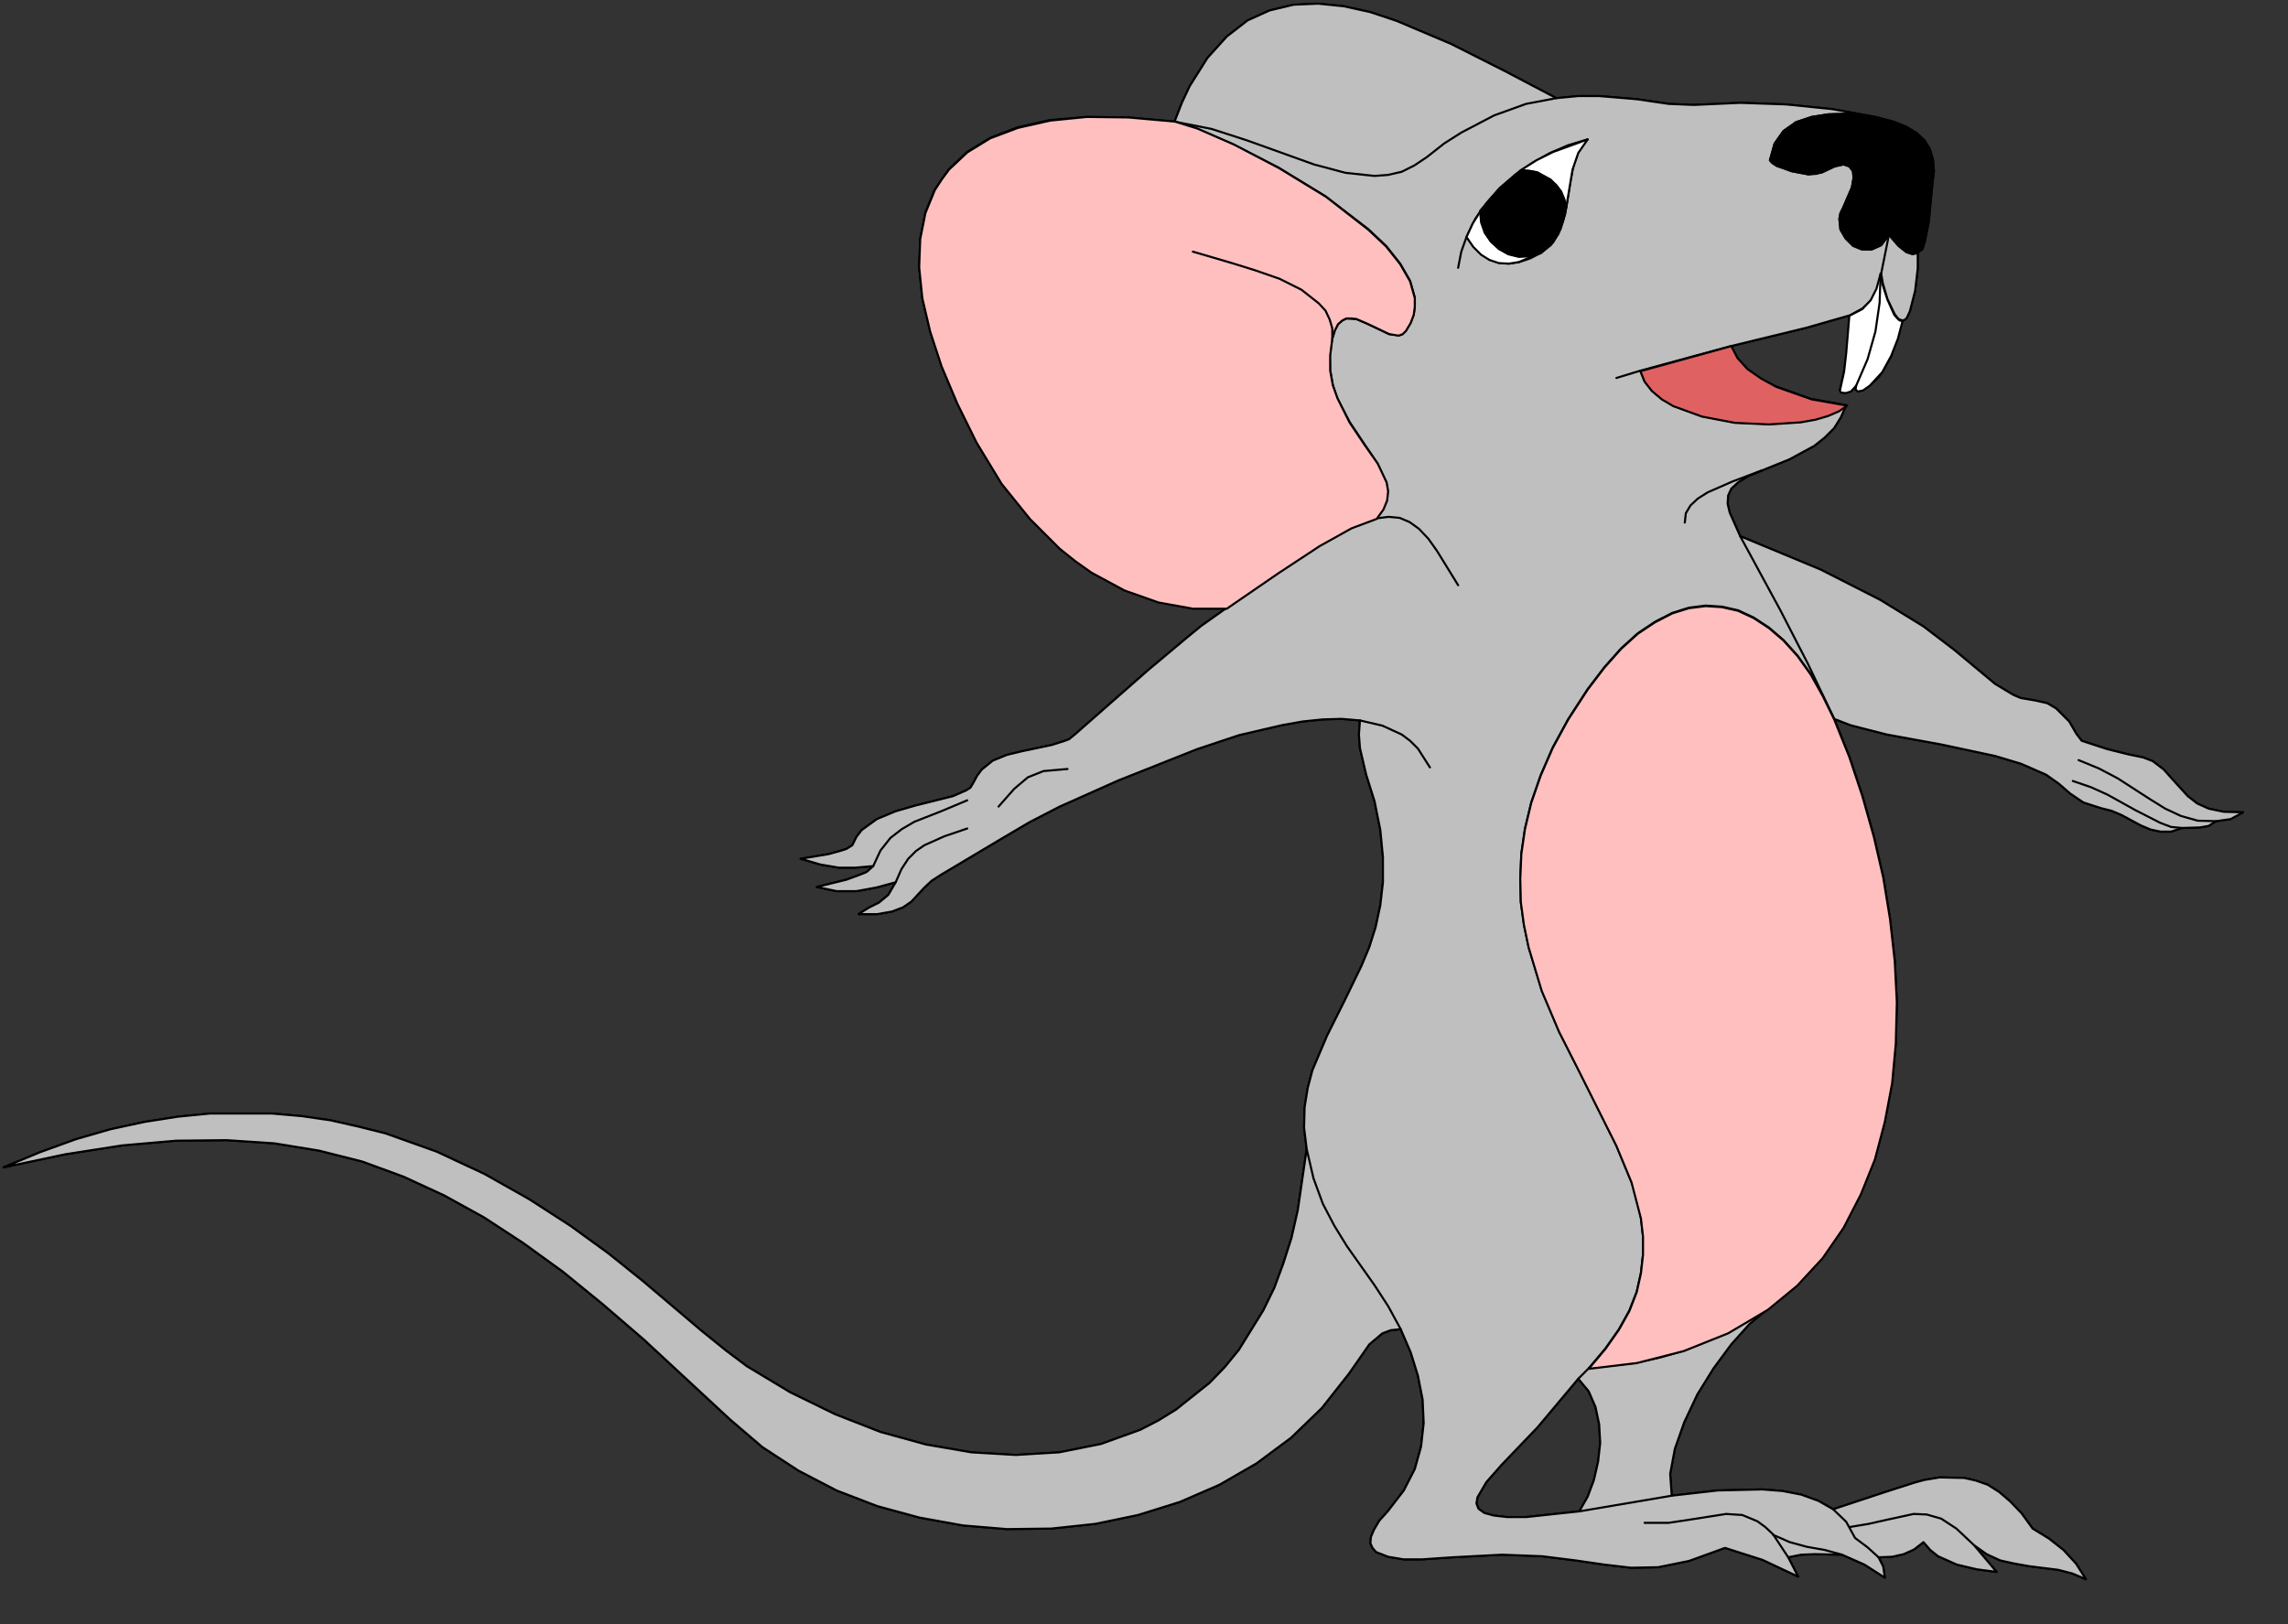 <?xml version="1.0" encoding="UTF-8" standalone="no"?>
<svg
   xmlns:dc="http://purl.org/dc/elements/1.1/"
   xmlns:cc="http://creativecommons.org/ns#"
   xmlns:rdf="http://www.w3.org/1999/02/22-rdf-syntax-ns#"
   xmlns:svg="http://www.w3.org/2000/svg"
   xmlns="http://www.w3.org/2000/svg"
   xmlns:sodipodi="http://sodipodi.sourceforge.net/DTD/sodipodi-0.dtd"
   xmlns:inkscape="http://www.inkscape.org/namespaces/inkscape"
   version="1.0"
   width="77.258mm"
   height="54.857mm"
   id="svg146"
   sodipodi:docname="CS000372.WMF">
  <rect width="100%" height="100%" fill="#333333" stroke="none"/>
  <sodipodi:namedview
     pagecolor="#ffffff"
     bordercolor="#666666"
     borderopacity="1"
     objecttolerance="10"
     gridtolerance="10"
     guidetolerance="10"
     inkscape:pageopacity="0"
     inkscape:pageshadow="2"
     inkscape:window-width="640"
     inkscape:window-height="480"
     id="namedview148" />
  <defs
     id="defs6">
    <clipPath
       clipPathUnits="userSpaceOnUse"
       id="clipWmfPath1">
      <path
         d="M 0,0 L 291.867,0 L 291.867,207.2 L 0,207.2 z"
         id="path2" />
    </clipPath>
    <pattern
       id="WMFhbasepattern"
       patternUnits="userSpaceOnUse"
       width="6"
       height="6"
       x="0"
       y="0" />
  </defs>
  <path
     style="fill:#bfbfbf;fill-rule:evenodd;fill-opacity:1;stroke:none;"
     clip-path="url(#clipWmfPath1)"
     d="  M 178.759,169.679   L 177.493,169.812   L 176.426,170.212   L 174.76,171.611   L 172.161,175.344   L 168.695,179.742   L 164.762,183.541   L 160.363,186.807   L 155.631,189.539   L 150.566,191.738   L 145.233,193.404   L 139.768,194.537   L 134.169,195.137   L 128.504,195.204   L 122.905,194.737   L 117.373,193.738   L 111.974,192.271   L 106.776,190.272   L 101.91,187.74   L 97.311,184.741   L 93.179,181.208   L 82.181,171.012   L 76.916,166.48   L 71.85,162.348   L 66.785,158.682   L 61.786,155.417   L 56.72,152.618   L 51.522,150.218   L 46.256,148.286   L 40.724,146.886   L 34.992,145.953   L 28.927,145.553   L 22.462,145.62   L 15.596,146.22   L 8.331,147.353   L 0.467,149.019   L 5.132,147.086   L 9.731,145.42   L 14.13,144.154   L 18.462,143.221   L 22.728,142.554   L 26.794,142.154   L 34.725,142.154   L 38.525,142.488   L 42.19,143.021   L 45.723,143.82   L 49.189,144.687   L 55.721,147.019   L 61.853,149.885   L 67.518,153.084   L 72.783,156.483   L 77.649,160.015   L 82.048,163.547   L 89.513,169.879   L 92.646,172.411   L 95.312,174.411   L 100.844,177.743   L 106.576,180.542   L 112.374,182.808   L 118.173,184.407   L 123.972,185.407   L 129.637,185.74   L 135.169,185.407   L 140.501,184.341   L 145.5,182.541   L 147.833,181.342   L 150.099,179.942   L 154.365,176.543   L 156.298,174.544   L 158.097,172.345   L 161.23,167.28   L 162.63,164.414   L 163.763,161.348   L 164.829,158.016   L 165.629,154.484   L 166.762,146.686   L 166.429,143.954   L 166.495,141.355   L 166.895,138.889   L 167.495,136.623   L 169.361,132.224   L 171.561,127.826   L 173.76,123.294   L 174.76,120.894   L 175.56,118.362   L 176.16,115.563   L 176.493,112.63   L 176.493,109.431   L 176.16,105.966   L 175.427,102.3   L 174.36,98.902   L 173.56,95.503   L 173.427,93.77   L 173.56,91.97   L 171.228,91.77   L 168.828,91.837   L 166.229,92.104   L 163.629,92.57   L 158.164,93.836   L 152.765,95.636   L 142.701,99.635   L 135.236,102.967   L 131.37,104.966   L 127.638,107.166   L 120.039,111.697   L 118.906,112.43   L 117.973,113.297   L 116.307,115.096   L 115.24,115.829   L 113.841,116.363   L 111.974,116.696   L 109.575,116.696   L 110.841,115.896   L 112.174,115.23   L 113.374,114.23   L 114.307,112.63   L 111.841,113.297   L 109.308,113.763   L 106.776,113.763   L 104.243,113.23   L 108.042,112.297   L 109.842,111.631   L 110.508,111.364   L 110.708,111.231   L 111.441,110.564   L 109.175,110.764   L 107.042,110.764   L 104.709,110.365   L 102.177,109.631   L 105.776,109.032   L 107.442,108.565   L 108.042,108.365   L 108.775,107.899   L 109.308,106.832   L 109.975,105.966   L 111.908,104.566   L 114.307,103.567   L 116.84,102.834   L 121.639,101.634   L 123.305,100.901   L 123.838,100.568   L 124.238,99.901   L 124.705,99.035   L 125.305,98.235   L 126.704,97.102   L 128.504,96.369   L 130.437,95.902   L 134.236,95.103   L 135.902,94.57   L 136.436,94.37   L 137.169,93.77   L 146.5,85.572   L 151.432,81.44   L 153.298,79.908   L 156.498,77.642   L 152.165,77.642   L 147.833,76.842   L 143.501,75.309   L 139.302,73.043   L 135.236,69.977   L 131.437,66.179   L 127.837,61.713   L 124.638,56.449   L 122.172,51.45   L 120.173,46.718   L 118.706,42.253   L 117.706,38.054   L 117.307,34.056   L 117.44,30.457   L 118.106,27.125   L 119.306,24.192   L 121.106,21.593   L 123.438,19.394   L 126.371,17.594   L 129.837,16.261   L 133.969,15.328   L 138.635,14.929   L 143.967,14.995   L 149.899,15.528   L 150.832,13.129   L 151.832,10.996   L 154.098,7.398   L 156.564,4.665   L 159.23,2.599   L 162.03,1.333   L 165.096,0.6   L 168.228,0.467   L 171.494,0.8   L 174.827,1.533   L 178.226,2.666   L 185.158,5.598   L 192.023,9.064   L 198.621,12.529   L 201.421,12.263   L 204.087,12.263   L 208.886,12.663   L 212.951,13.262   L 216.151,13.396   L 222.083,13.129   L 227.948,13.329   L 233.813,13.929   L 239.679,14.995   L 241.678,15.528   L 243.344,16.195   L 244.611,16.995   L 245.611,17.928   L 246.277,18.994   L 246.677,20.327   L 246.81,21.793   L 246.61,23.459   L 246.144,28.324   L 245.677,30.79   L 245.411,31.59   L 245.344,31.79   L 244.744,32.256   L 244.744,34.256   L 244.411,37.121   L 243.744,39.721   L 243.344,40.587   L 243.144,40.787   L 242.811,40.92   L 241.412,45.385   L 240.212,47.451   L 239.745,48.185   L 238.612,49.184   L 237.746,49.784   L 237.146,49.917   L 236.879,49.651   L 236.946,49.184   L 236.279,49.917   L 235.613,50.117   L 235.013,50.051   L 234.813,49.784   L 235.346,47.451   L 235.68,45.052   L 236.079,40.254   L 230.481,41.853   L 220.883,44.186   L 221.683,45.719   L 222.949,47.052   L 224.615,48.318   L 226.615,49.317   L 231.081,50.917   L 235.613,51.717   L 234.946,53.25   L 234.08,54.649   L 232.88,55.849   L 231.547,56.915   L 228.348,58.648   L 224.882,60.047   L 223.082,60.78   L 221.816,61.58   L 220.95,62.38   L 220.55,63.246   L 220.483,64.313   L 220.75,65.446   L 222.083,68.445   L 232.347,72.71   L 239.945,76.575   L 245.477,79.974   L 249.41,82.973   L 254.609,87.305   L 256.941,88.705   L 257.874,89.105   L 259.807,89.438   L 261.274,89.771   L 262.407,90.438   L 264.073,92.104   L 265.006,93.703   L 265.673,94.57   L 268.939,95.636   L 271.605,96.302   L 273.538,96.702   L 274.737,97.169   L 276.137,98.235   L 277.203,99.435   L 279.203,101.634   L 280.403,102.567   L 281.869,103.233   L 283.802,103.633   L 286.268,103.7   L 284.668,104.566   L 282.802,104.833   L 281.869,105.433   L 280.736,105.633   L 278.47,105.699   L 277.07,106.166   L 275.737,106.166   L 274.471,105.899   L 273.204,105.366   L 270.738,104.033   L 269.472,103.5   L 268.139,103.167   L 265.873,102.434   L 264.206,101.301   L 262.74,100.034   L 261.14,98.902   L 257.941,97.502   L 254.609,96.502   L 247.743,95.036   L 240.812,93.77   L 237.412,92.903   L 236.146,92.57   L 234.08,91.77   L 236.013,96.569   L 237.679,101.567   L 239.145,106.766   L 240.345,111.964   L 241.212,117.296   L 241.811,122.627   L 242.078,127.892   L 241.945,133.091   L 241.478,138.222   L 240.545,143.154   L 239.279,147.886   L 237.479,152.351   L 235.28,156.616   L 232.614,160.482   L 229.348,164.014   L 225.615,167.08   L 223.282,169.012   L 220.95,171.611   L 218.683,174.677   L 216.617,178.009   L 214.951,181.542   L 213.751,184.941   L 213.151,188.139   L 213.351,190.939   L 219.217,190.272   L 224.882,190.139   L 227.481,190.339   L 229.881,190.805   L 232.08,191.605   L 233.947,192.671   L 241.012,190.339   L 244.344,189.272   L 245.544,188.939   L 247.543,188.606   L 250.676,188.673   L 252.142,189.006   L 253.675,189.539   L 255.142,190.472   L 256.541,191.672   L 258.008,193.205   L 259.407,195.137   L 261.474,196.403   L 263.34,197.87   L 264.94,199.602   L 266.206,201.602   L 264.473,200.869   L 262.673,200.402   L 258.941,199.936   L 257.075,199.602   L 255.275,199.203   L 253.542,198.403   L 251.942,197.27   L 254.808,200.669   L 252.276,200.336   L 249.743,199.736   L 247.344,198.669   L 246.344,197.87   L 245.477,196.87   L 244.278,197.803   L 242.945,198.403   L 241.478,198.736   L 239.745,198.803   L 240.345,200.002   L 240.545,201.402   L 237.946,199.736   L 235.08,198.47   L 231.614,198.403   L 229.881,198.47   L 228.215,198.803   L 229.481,201.269   L 224.949,199.136   L 220.15,197.603   L 215.551,199.269   L 211.618,200.069   L 208.152,200.136   L 204.753,199.736   L 201.087,199.203   L 196.822,198.669   L 191.69,198.47   L 185.358,198.803   L 181.425,199.069   L 179.159,199.069   L 177.16,198.736   L 175.627,198.136   L 175.16,197.603   L 174.893,197.003   L 174.96,196.204   L 175.36,195.271   L 176.026,194.138   L 177.16,192.871   L 179.159,190.272   L 180.559,187.54   L 181.359,184.674   L 181.692,181.675   L 181.559,178.676   L 180.959,175.61   L 180.026,172.611   L 178.759,169.679  z    M 201.421,176.01   L 202.754,177.61   L 203.62,179.609   L 204.087,181.808   L 204.22,184.207   L 203.953,186.607   L 203.42,188.939   L 202.62,191.072   L 201.554,192.938   L 194.756,193.671   L 192.356,193.671   L 190.623,193.471   L 189.423,193.138   L 188.69,192.605   L 188.424,191.938   L 188.557,191.139   L 189.69,189.206   L 191.623,187.007   L 196.222,182.208   L 201.421,176.01  z   "
     id="path8" />
  <path
     style="fill:none;stroke:#000000;stroke-width:0.267px;stroke-linecap:round;stroke-linejoin:round;stroke-miterlimit:4;stroke-dasharray:none;stroke-opacity:1;"
     clip-path="url(#clipWmfPath1)"
     d="  M 178.759,169.679   L 177.493,169.812   L 176.426,170.212   L 174.76,171.611   L 172.161,175.344   L 168.695,179.742   L 164.762,183.541   L 160.363,186.807   L 155.631,189.539   L 150.566,191.738   L 145.233,193.404   L 139.768,194.537   L 134.169,195.137   L 128.504,195.204   L 122.905,194.737   L 117.373,193.738   L 111.974,192.271   L 106.776,190.272   L 101.91,187.74   L 97.311,184.741   L 93.179,181.208   L 82.181,171.012   L 76.916,166.48   L 71.85,162.348   L 66.785,158.682   L 61.786,155.417   L 56.72,152.618   L 51.522,150.218   L 46.256,148.286   L 40.724,146.886   L 34.992,145.953   L 28.927,145.553   L 22.462,145.62   L 15.596,146.22   L 8.331,147.353   L 0.467,149.019   L 5.132,147.086   L 9.731,145.42   L 14.13,144.154   L 18.462,143.221   L 22.728,142.554   L 26.794,142.154   L 34.725,142.154   L 38.525,142.488   L 42.19,143.021   L 45.723,143.82   L 49.189,144.687   L 55.721,147.019   L 61.853,149.885   L 67.518,153.084   L 72.783,156.483   L 77.649,160.015   L 82.048,163.547   L 89.513,169.879   L 92.646,172.411   L 95.312,174.411   L 100.844,177.743   L 106.576,180.542   L 112.374,182.808   L 118.173,184.407   L 123.972,185.407   L 129.637,185.74   L 135.169,185.407   L 140.501,184.341   L 145.5,182.541   L 147.833,181.342   L 150.099,179.942   L 154.365,176.543   L 156.298,174.544   L 158.097,172.345   L 161.23,167.28   L 162.63,164.414   L 163.763,161.348   L 164.829,158.016   L 165.629,154.484   L 166.762,146.686   L 166.429,143.954   L 166.495,141.355   L 166.895,138.889   L 167.495,136.623   L 169.361,132.224   L 171.561,127.826   L 173.76,123.294   L 174.76,120.894   L 175.56,118.362   L 176.16,115.563   L 176.493,112.63   L 176.493,109.431   L 176.16,105.966   L 175.427,102.3   L 174.36,98.902   L 173.56,95.503   L 173.427,93.77   L 173.56,91.97   L 171.228,91.77   L 168.828,91.837   L 166.229,92.104   L 163.629,92.57   L 158.164,93.836   L 152.765,95.636   L 142.701,99.635   L 135.236,102.967   L 131.37,104.966   L 127.638,107.166   L 120.039,111.697   L 118.906,112.43   L 117.973,113.297   L 116.307,115.096   L 115.24,115.829   L 113.841,116.363   L 111.974,116.696   L 109.575,116.696   L 110.841,115.896   L 112.174,115.23   L 113.374,114.23   L 114.307,112.63   L 111.841,113.297   L 109.308,113.763   L 106.776,113.763   L 104.243,113.23   L 108.042,112.297   L 109.842,111.631   L 110.508,111.364   L 110.708,111.231   L 111.441,110.564   L 109.175,110.764   L 107.042,110.764   L 104.709,110.365   L 102.177,109.631   L 105.776,109.032   L 107.442,108.565   L 108.042,108.365   L 108.775,107.899   L 109.308,106.832   L 109.975,105.966   L 111.908,104.566   L 114.307,103.567   L 116.84,102.834   L 121.639,101.634   L 123.305,100.901   L 123.838,100.568   L 124.238,99.901   L 124.705,99.035   L 125.305,98.235   L 126.704,97.102   L 128.504,96.369   L 130.437,95.902   L 134.236,95.103   L 135.902,94.57   L 136.436,94.37   L 137.169,93.77   L 146.5,85.572   L 151.432,81.44   L 153.298,79.908   L 156.498,77.642   L 152.165,77.642   L 147.833,76.842   L 143.501,75.309   L 139.302,73.043   L 135.236,69.977   L 131.437,66.179   L 127.837,61.713   L 124.638,56.449   L 122.172,51.45   L 120.173,46.718   L 118.706,42.253   L 117.706,38.054   L 117.307,34.056   L 117.44,30.457   L 118.106,27.125   L 119.306,24.192   L 121.106,21.593   L 123.438,19.394   L 126.371,17.594   L 129.837,16.261   L 133.969,15.328   L 138.635,14.929   L 143.967,14.995   L 149.899,15.528   L 150.832,13.129   L 151.832,10.996   L 154.098,7.398   L 156.564,4.665   L 159.23,2.599   L 162.03,1.333   L 165.096,0.6   L 168.228,0.467   L 171.494,0.8   L 174.827,1.533   L 178.226,2.666   L 185.158,5.598   L 192.023,9.064   L 198.621,12.529   L 201.421,12.263   L 204.087,12.263   L 208.886,12.663   L 212.951,13.262   L 216.151,13.396   L 222.083,13.129   L 227.948,13.329   L 233.813,13.929   L 239.679,14.995   L 241.678,15.528   L 243.344,16.195   L 244.611,16.995   L 245.611,17.928   L 246.277,18.994   L 246.677,20.327   L 246.81,21.793   L 246.61,23.459   L 246.144,28.324   L 245.677,30.79   L 245.411,31.59   L 245.344,31.79   L 244.744,32.256   L 244.744,34.256   L 244.411,37.121   L 243.744,39.721   L 243.344,40.587   L 243.144,40.787   L 242.811,40.92   L 241.412,45.385   L 240.212,47.451   L 239.745,48.185   L 238.612,49.184   L 237.746,49.784   L 237.146,49.917   L 236.879,49.651   L 236.946,49.184   L 236.279,49.917   L 235.613,50.117   L 235.013,50.051   L 234.813,49.784   L 235.346,47.451   L 235.68,45.052   L 236.079,40.254   L 230.481,41.853   L 220.883,44.186   L 221.683,45.719   L 222.949,47.052   L 224.615,48.318   L 226.615,49.317   L 231.081,50.917   L 235.613,51.717   L 234.946,53.25   L 234.08,54.649   L 232.88,55.849   L 231.547,56.915   L 228.348,58.648   L 224.882,60.047   L 223.082,60.78   L 221.816,61.58   L 220.95,62.38   L 220.55,63.246   L 220.483,64.313   L 220.75,65.446   L 222.083,68.445   L 232.347,72.71   L 239.945,76.575   L 245.477,79.974   L 249.41,82.973   L 254.609,87.305   L 256.941,88.705   L 257.874,89.105   L 259.807,89.438   L 261.274,89.771   L 262.407,90.438   L 264.073,92.104   L 265.006,93.703   L 265.673,94.57   L 268.939,95.636   L 271.605,96.302   L 273.538,96.702   L 274.737,97.169   L 276.137,98.235   L 277.203,99.435   L 279.203,101.634   L 280.403,102.567   L 281.869,103.233   L 283.802,103.633   L 286.268,103.7   L 284.668,104.566   L 282.802,104.833   L 281.869,105.433   L 280.736,105.633   L 278.47,105.699   L 277.07,106.166   L 275.737,106.166   L 274.471,105.899   L 273.204,105.366   L 270.738,104.033   L 269.472,103.5   L 268.139,103.167   L 265.873,102.434   L 264.206,101.301   L 262.74,100.034   L 261.14,98.902   L 257.941,97.502   L 254.609,96.502   L 247.743,95.036   L 240.812,93.77   L 237.412,92.903   L 236.146,92.57   L 234.08,91.77   L 236.013,96.569   L 237.679,101.567   L 239.145,106.766   L 240.345,111.964   L 241.212,117.296   L 241.811,122.627   L 242.078,127.892   L 241.945,133.091   L 241.478,138.222   L 240.545,143.154   L 239.279,147.886   L 237.479,152.351   L 235.28,156.616   L 232.614,160.482   L 229.348,164.014   L 225.615,167.08   L 223.282,169.012   L 220.95,171.611   L 218.683,174.677   L 216.617,178.009   L 214.951,181.542   L 213.751,184.941   L 213.151,188.139   L 213.351,190.939   L 219.217,190.272   L 224.882,190.139   L 227.481,190.339   L 229.881,190.805   L 232.08,191.605   L 233.947,192.671   L 241.012,190.339   L 244.344,189.272   L 245.544,188.939   L 247.543,188.606   L 250.676,188.673   L 252.142,189.006   L 253.675,189.539   L 255.142,190.472   L 256.541,191.672   L 258.008,193.205   L 259.407,195.137   L 261.474,196.403   L 263.34,197.87   L 264.94,199.602   L 266.206,201.602   L 264.473,200.869   L 262.673,200.402   L 258.941,199.936   L 257.075,199.602   L 255.275,199.203   L 253.542,198.403   L 251.942,197.27   L 254.808,200.669   L 252.276,200.336   L 249.743,199.736   L 247.344,198.669   L 246.344,197.87   L 245.477,196.87   L 244.278,197.803   L 242.945,198.403   L 241.478,198.736   L 239.745,198.803   L 240.345,200.002   L 240.545,201.402   L 237.946,199.736   L 235.08,198.47   L 231.614,198.403   L 229.881,198.47   L 228.215,198.803   L 229.481,201.269   L 224.949,199.136   L 220.15,197.603   L 215.551,199.269   L 211.618,200.069   L 208.152,200.136   L 204.753,199.736   L 201.087,199.203   L 196.822,198.669   L 191.69,198.47   L 185.358,198.803   L 181.425,199.069   L 179.159,199.069   L 177.16,198.736   L 175.627,198.136   L 175.16,197.603   L 174.893,197.003   L 174.96,196.204   L 175.36,195.271   L 176.026,194.138   L 177.16,192.871   L 179.159,190.272   L 180.559,187.54   L 181.359,184.674   L 181.692,181.675   L 181.559,178.676   L 180.959,175.61   L 180.026,172.611   L 178.759,169.679  z "
     id="path10" />
  <path
     style="fill:none;stroke:#000000;stroke-width:0.267px;stroke-linecap:round;stroke-linejoin:round;stroke-miterlimit:4;stroke-dasharray:none;stroke-opacity:1;"
     clip-path="url(#clipWmfPath1)"
     d="  M 201.421,176.01   L 202.754,177.61   L 203.62,179.609   L 204.087,181.808   L 204.22,184.207   L 203.953,186.607   L 203.42,188.939   L 202.62,191.072   L 201.554,192.938   L 194.756,193.671   L 192.356,193.671   L 190.623,193.471   L 189.423,193.138   L 188.69,192.605   L 188.424,191.938   L 188.557,191.139   L 189.69,189.206   L 191.623,187.007   L 196.222,182.208   L 201.421,176.01  z "
     id="path12" />
  <path
     style="fill:none;stroke:#000000;stroke-width:0.267px;stroke-linecap:round;stroke-linejoin:round;stroke-miterlimit:4;stroke-dasharray:none;stroke-opacity:1;"
     clip-path="url(#clipWmfPath1)"
     d="  M 178.759,169.679   L 177.16,166.746   L 175.427,164.081   L 171.894,159.082   L 170.294,156.483   L 168.828,153.684   L 167.628,150.418   L 166.762,146.686  "
     id="path14" />
  <path
     style="fill:none;stroke:#000000;stroke-width:0.267px;stroke-linecap:round;stroke-linejoin:round;stroke-miterlimit:4;stroke-dasharray:none;stroke-opacity:1;"
     clip-path="url(#clipWmfPath1)"
     d="  M 182.492,97.968   L 180.959,95.569   L 179.959,94.57   L 178.892,93.77   L 176.426,92.637   L 173.56,91.97  "
     id="path16" />
  <path
     style="fill:none;stroke:#000000;stroke-width:0.267px;stroke-linecap:round;stroke-linejoin:round;stroke-miterlimit:4;stroke-dasharray:none;stroke-opacity:1;"
     clip-path="url(#clipWmfPath1)"
     d="  M 123.438,105.766   L 120.506,106.766   L 117.973,107.899   L 116.907,108.632   L 115.907,109.631   L 115.04,110.964   L 114.307,112.63  "
     id="path18" />
  <path
     style="fill:none;stroke:#000000;stroke-width:0.267px;stroke-linecap:round;stroke-linejoin:round;stroke-miterlimit:4;stroke-dasharray:none;stroke-opacity:1;"
     clip-path="url(#clipWmfPath1)"
     d="  M 111.441,110.564   L 112.374,108.565   L 113.641,106.966   L 115.107,105.833   L 116.707,104.9   L 120.106,103.567   L 123.438,102.167  "
     id="path20" />
  <path
     style="fill:none;stroke:#000000;stroke-width:0.267px;stroke-linecap:round;stroke-linejoin:round;stroke-miterlimit:4;stroke-dasharray:none;stroke-opacity:1;"
     clip-path="url(#clipWmfPath1)"
     d="  M 127.438,102.967   L 129.437,100.701   L 131.17,99.235   L 133.17,98.435   L 136.236,98.168  "
     id="path22" />
  <path
     style="fill:none;stroke:#000000;stroke-width:0.267px;stroke-linecap:round;stroke-linejoin:round;stroke-miterlimit:4;stroke-dasharray:none;stroke-opacity:1;"
     clip-path="url(#clipWmfPath1)"
     d="  M 156.498,77.642   L 163.763,72.643   L 169.428,69.044   L 173.627,66.845   L 175.36,66.245   L 176.893,65.912   L 178.226,65.979   L 179.426,66.312   L 180.492,66.978   L 181.559,67.911   L 183.691,70.777   L 186.091,74.709  "
     id="path24" />
  <path
     style="fill:none;stroke:#000000;stroke-width:0.267px;stroke-linecap:round;stroke-linejoin:round;stroke-miterlimit:4;stroke-dasharray:none;stroke-opacity:1;"
     clip-path="url(#clipWmfPath1)"
     d="  M 175.627,66.179   L 176.493,64.979   L 176.96,63.846   L 177.093,62.647   L 176.893,61.514   L 175.76,59.114   L 174.094,56.648   L 172.227,53.849   L 170.628,50.784   L 170.094,49.118   L 169.761,47.251   L 169.695,45.319   L 170.028,43.186   L 170.028,41.853   L 169.695,40.72   L 169.161,39.587   L 168.295,38.654   L 166.095,36.921   L 163.296,35.522   L 160.23,34.456   L 157.231,33.523   L 152.232,32.056  "
     id="path26" />
  <path
     style="fill:none;stroke:#000000;stroke-width:0.267px;stroke-linecap:round;stroke-linejoin:round;stroke-miterlimit:4;stroke-dasharray:none;stroke-opacity:1;"
     clip-path="url(#clipWmfPath1)"
     d="  M 170.028,43.186   L 170.361,42.12   L 170.761,41.387   L 171.294,40.92   L 171.827,40.654   L 173.094,40.72   L 174.493,41.32   L 177.293,42.653   L 178.493,42.786   L 178.892,42.72   L 179.426,42.186   L 180.026,41.187   L 180.425,40.12   L 180.559,39.121   L 180.559,37.988   L 179.959,35.855   L 178.693,33.656   L 176.893,31.39   L 174.627,29.257   L 169.161,25.059   L 163.163,21.393   L 157.431,18.461   L 152.698,16.395   L 149.899,15.528   L 154.631,16.461   L 159.164,17.928   L 167.695,20.993   L 171.694,22.06   L 175.427,22.459   L 177.16,22.326   L 178.892,21.926   L 180.492,21.127   L 182.092,20.06   L 184.291,18.327   L 186.491,16.928   L 190.69,14.729   L 194.756,13.262   L 198.621,12.529  "
     id="path28" />
  <path
     style="fill:none;stroke:#000000;stroke-width:0.267px;stroke-linecap:round;stroke-linejoin:round;stroke-miterlimit:4;stroke-dasharray:none;stroke-opacity:1;"
     clip-path="url(#clipWmfPath1)"
     d="  M 186.091,34.189   L 186.357,32.656   L 186.824,31.123   L 188.09,28.324   L 189.823,25.792   L 191.89,23.592   L 194.289,21.66   L 196.888,19.994   L 199.688,18.727   L 202.62,17.794   L 202.021,18.461   L 201.487,19.26   L 200.821,21.06   L 200.421,23.126   L 200.088,25.259   L 199.754,27.325   L 199.155,29.257   L 198.221,30.923   L 196.688,32.256   L 195.289,32.989   L 193.889,33.456   L 192.556,33.656   L 191.356,33.523   L 190.157,33.123   L 189.09,32.456   L 188.09,31.523   L 187.157,30.257  "
     id="path30" />
  <path
     style="fill:none;stroke:#000000;stroke-width:0.267px;stroke-linecap:round;stroke-linejoin:round;stroke-miterlimit:4;stroke-dasharray:none;stroke-opacity:1;"
     clip-path="url(#clipWmfPath1)"
     d="  M 189.024,26.858   L 189.09,28.324   L 189.557,29.657   L 190.357,30.79   L 191.356,31.723   L 192.556,32.323   L 193.822,32.656   L 195.289,32.656   L 196.688,32.256  "
     id="path32" />
  <path
     style="fill:none;stroke:#000000;stroke-width:0.267px;stroke-linecap:round;stroke-linejoin:round;stroke-miterlimit:4;stroke-dasharray:none;stroke-opacity:1;"
     clip-path="url(#clipWmfPath1)"
     d="  M 199.888,26.392   L 199.621,25.392   L 199.221,24.459   L 197.888,22.926   L 196.155,21.993   L 194.089,21.726  "
     id="path34" />
  <path
     style="fill:none;stroke:#000000;stroke-width:0.267px;stroke-linecap:round;stroke-linejoin:round;stroke-miterlimit:4;stroke-dasharray:none;stroke-opacity:1;"
     clip-path="url(#clipWmfPath1)"
     d="  M 239.679,14.995   L 235.613,14.529   L 233.347,14.595   L 231.214,14.929   L 229.214,15.595   L 227.615,16.728   L 226.482,18.327   L 225.882,20.46   L 226.748,21.127   L 228.681,21.86   L 230.814,22.26   L 231.814,22.193   L 232.547,21.993   L 234.147,21.193   L 235.28,20.993   L 236.079,21.193   L 236.479,21.86   L 236.546,22.726   L 236.346,23.926   L 235.213,26.525   L 234.88,27.191   L 234.746,27.924   L 234.88,29.257   L 235.546,30.39   L 236.479,31.323   L 237.612,31.79   L 238.879,31.79   L 240.079,31.257   L 241.078,29.924   L 242.278,31.323   L 243.278,32.123   L 244.078,32.39   L 244.744,32.256  "
     id="path36" />
  <path
     style="fill:none;stroke:#000000;stroke-width:0.267px;stroke-linecap:round;stroke-linejoin:round;stroke-miterlimit:4;stroke-dasharray:none;stroke-opacity:1;"
     clip-path="url(#clipWmfPath1)"
     d="  M 242.811,40.92   L 242.278,40.72   L 241.811,40.12   L 240.878,38.188   L 240.278,36.122   L 240.079,34.922   L 239.545,36.855   L 238.812,38.321   L 237.679,39.387   L 236.079,40.254  "
     id="path38" />
  <path
     style="fill:none;stroke:#000000;stroke-width:0.267px;stroke-linecap:round;stroke-linejoin:round;stroke-miterlimit:4;stroke-dasharray:none;stroke-opacity:1;"
     clip-path="url(#clipWmfPath1)"
     d="  M 241.478,27.858   L 240.079,34.922   L 239.945,38.588   L 239.412,42.253   L 238.412,45.785   L 236.946,49.184  "
     id="path40" />
  <path
     style="fill:none;stroke:#000000;stroke-width:0.267px;stroke-linecap:round;stroke-linejoin:round;stroke-miterlimit:4;stroke-dasharray:none;stroke-opacity:1;"
     clip-path="url(#clipWmfPath1)"
     d="  M 220.883,44.186   L 214.284,45.919   L 206.286,48.251  "
     id="path42" />
  <path
     style="fill:none;stroke:#000000;stroke-width:0.267px;stroke-linecap:round;stroke-linejoin:round;stroke-miterlimit:4;stroke-dasharray:none;stroke-opacity:1;"
     clip-path="url(#clipWmfPath1)"
     d="  M 209.352,47.318   L 209.885,48.651   L 210.819,49.851   L 212.085,50.917   L 213.551,51.783   L 217.217,53.116   L 221.416,53.916   L 225.682,54.116   L 229.748,53.849   L 231.547,53.516   L 233.213,53.05   L 234.546,52.45   L 235.613,51.717  "
     id="path44" />
  <path
     style="fill:none;stroke:#000000;stroke-width:0.267px;stroke-linecap:round;stroke-linejoin:round;stroke-miterlimit:4;stroke-dasharray:none;stroke-opacity:1;"
     clip-path="url(#clipWmfPath1)"
     d="  M 224.882,60.047   L 221.149,61.447   L 217.95,62.846   L 216.684,63.646   L 215.751,64.513   L 215.151,65.512   L 215.018,66.712  "
     id="path46" />
  <path
     style="fill:none;stroke:#000000;stroke-width:0.267px;stroke-linecap:round;stroke-linejoin:round;stroke-miterlimit:4;stroke-dasharray:none;stroke-opacity:1;"
     clip-path="url(#clipWmfPath1)"
     d="  M 222.083,68.445   L 227.215,77.908   L 230.747,84.773   L 234.08,91.77  "
     id="path48" />
  <path
     style="fill:none;stroke:#000000;stroke-width:0.267px;stroke-linecap:round;stroke-linejoin:round;stroke-miterlimit:4;stroke-dasharray:none;stroke-opacity:1;"
     clip-path="url(#clipWmfPath1)"
     d="  M 265.273,97.035   L 267.872,98.102   L 270.272,99.368   L 274.404,102.034   L 276.337,103.233   L 278.336,104.166   L 280.469,104.766   L 282.802,104.833  "
     id="path50" />
  <path
     style="fill:none;stroke:#000000;stroke-width:0.267px;stroke-linecap:round;stroke-linejoin:round;stroke-miterlimit:4;stroke-dasharray:none;stroke-opacity:1;"
     clip-path="url(#clipWmfPath1)"
     d="  M 278.47,105.699   L 277.07,105.566   L 275.67,105.033   L 272.538,103.433   L 268.939,101.434   L 266.872,100.501   L 264.54,99.701  "
     id="path52" />
  <path
     style="fill:none;stroke:#000000;stroke-width:0.267px;stroke-linecap:round;stroke-linejoin:round;stroke-miterlimit:4;stroke-dasharray:none;stroke-opacity:1;"
     clip-path="url(#clipWmfPath1)"
     d="  M 234.08,91.77   L 232.614,88.771   L 231.081,86.039   L 229.414,83.706   L 227.615,81.707   L 225.748,80.108   L 223.816,78.841   L 221.816,77.908   L 219.75,77.442   L 217.684,77.308   L 215.551,77.575   L 213.418,78.242   L 211.218,79.374   L 209.019,80.841   L 206.886,82.773   L 204.753,85.173   L 202.62,87.972   L 200.154,91.837   L 198.088,95.569   L 196.555,99.168   L 195.355,102.634   L 194.556,106.033   L 194.089,109.298   L 193.956,112.43   L 194.156,115.496   L 194.556,118.495   L 195.155,121.361   L 196.955,126.893   L 199.221,132.224   L 201.754,137.289   L 204.353,142.154   L 206.619,146.953   L 208.486,151.685   L 209.086,154.017   L 209.552,156.416   L 209.752,158.749   L 209.619,161.148   L 209.219,163.547   L 208.486,165.947   L 207.353,168.412   L 205.82,170.878   L 203.82,173.411   L 201.421,176.01  "
     id="path54" />
  <path
     style="fill:none;stroke:#000000;stroke-width:0.267px;stroke-linecap:round;stroke-linejoin:round;stroke-miterlimit:4;stroke-dasharray:none;stroke-opacity:1;"
     clip-path="url(#clipWmfPath1)"
     d="  M 202.754,174.677   L 208.886,173.944   L 211.952,173.278   L 214.884,172.411   L 220.55,170.079   L 225.615,167.08  "
     id="path56" />
  <path
     style="fill:none;stroke:#000000;stroke-width:0.267px;stroke-linecap:round;stroke-linejoin:round;stroke-miterlimit:4;stroke-dasharray:none;stroke-opacity:1;"
     clip-path="url(#clipWmfPath1)"
     d="  M 213.351,190.939   L 201.554,192.938  "
     id="path58" />
  <path
     style="fill:none;stroke:#000000;stroke-width:0.267px;stroke-linecap:round;stroke-linejoin:round;stroke-miterlimit:4;stroke-dasharray:none;stroke-opacity:1;"
     clip-path="url(#clipWmfPath1)"
     d="  M 209.885,194.404   L 212.951,194.404   L 215.617,194.004   L 220.283,193.271   L 222.349,193.404   L 224.282,194.204   L 225.282,194.937   L 226.282,195.87   L 228.215,198.803  "
     id="path60" />
  <path
     style="fill:none;stroke:#000000;stroke-width:0.267px;stroke-linecap:round;stroke-linejoin:round;stroke-miterlimit:4;stroke-dasharray:none;stroke-opacity:1;"
     clip-path="url(#clipWmfPath1)"
     d="  M 226.282,195.937   L 228.415,196.87   L 230.614,197.47   L 232.88,197.87   L 235.08,198.47  "
     id="path62" />
  <path
     style="fill:none;stroke:#000000;stroke-width:0.267px;stroke-linecap:round;stroke-linejoin:round;stroke-miterlimit:4;stroke-dasharray:none;stroke-opacity:1;"
     clip-path="url(#clipWmfPath1)"
     d="  M 239.745,198.803   L 238.346,197.536   L 236.746,196.337   L 235.613,194.271   L 233.947,192.671  "
     id="path64" />
  <path
     style="fill:none;stroke:#000000;stroke-width:0.267px;stroke-linecap:round;stroke-linejoin:round;stroke-miterlimit:4;stroke-dasharray:none;stroke-opacity:1;"
     clip-path="url(#clipWmfPath1)"
     d="  M 236.079,194.937   L 238.479,194.537   L 240.545,194.071   L 244.211,193.271   L 245.877,193.338   L 247.743,193.871   L 249.676,195.137   L 251.942,197.27  "
     id="path66" />
  <path
     style="fill:#bfbfbf;fill-rule:evenodd;fill-opacity:1;stroke:none;"
     clip-path="url(#clipWmfPath1)"
     d="  M 178.759,169.679   L 177.493,169.812   L 176.426,170.212   L 174.76,171.611   L 172.161,175.344   L 168.695,179.742   L 164.762,183.541   L 160.363,186.807   L 155.631,189.539   L 150.566,191.738   L 145.233,193.404   L 139.768,194.537   L 134.169,195.137   L 128.504,195.204   L 122.905,194.737   L 117.373,193.738   L 111.974,192.271   L 106.776,190.272   L 101.91,187.74   L 97.311,184.741   L 93.179,181.208   L 82.181,171.012   L 76.916,166.48   L 71.85,162.348   L 66.785,158.682   L 61.786,155.417   L 56.72,152.618   L 51.522,150.218   L 46.256,148.286   L 40.724,146.886   L 34.992,145.953   L 28.927,145.553   L 22.462,145.62   L 15.596,146.22   L 8.331,147.353   L 0.467,149.019   L 5.132,147.086   L 9.731,145.42   L 14.13,144.154   L 18.462,143.221   L 22.728,142.554   L 26.794,142.154   L 34.725,142.154   L 38.525,142.488   L 42.19,143.021   L 45.723,143.82   L 49.189,144.687   L 55.721,147.019   L 61.853,149.885   L 67.518,153.084   L 72.783,156.483   L 77.649,160.015   L 82.048,163.547   L 89.513,169.879   L 92.646,172.411   L 95.312,174.411   L 100.844,177.743   L 106.576,180.542   L 112.374,182.808   L 118.173,184.407   L 123.972,185.407   L 129.637,185.74   L 135.169,185.407   L 140.501,184.341   L 145.5,182.541   L 147.833,181.342   L 150.099,179.942   L 154.365,176.543   L 156.298,174.544   L 158.097,172.345   L 161.23,167.28   L 162.63,164.414   L 163.763,161.348   L 164.829,158.016   L 165.629,154.484   L 166.762,146.686   L 166.429,143.954   L 166.495,141.355   L 166.895,138.889   L 167.495,136.623   L 169.361,132.224   L 171.561,127.826   L 173.76,123.294   L 174.76,120.894   L 175.56,118.362   L 176.16,115.563   L 176.493,112.63   L 176.493,109.431   L 176.16,105.966   L 175.427,102.3   L 174.36,98.902   L 173.56,95.503   L 173.427,93.77   L 173.56,91.97   L 171.228,91.77   L 168.828,91.837   L 166.229,92.104   L 163.629,92.57   L 158.164,93.836   L 152.765,95.636   L 142.701,99.635   L 135.236,102.967   L 131.37,104.966   L 127.638,107.166   L 120.039,111.697   L 118.906,112.43   L 117.973,113.297   L 116.307,115.096   L 115.24,115.829   L 113.841,116.363   L 111.974,116.696   L 109.575,116.696   L 110.841,115.896   L 112.174,115.23   L 113.374,114.23   L 114.307,112.63   L 111.841,113.297   L 109.308,113.763   L 106.776,113.763   L 104.243,113.23   L 108.042,112.297   L 109.842,111.631   L 110.508,111.364   L 110.708,111.231   L 111.441,110.564   L 109.175,110.764   L 107.042,110.764   L 104.709,110.365   L 102.177,109.631   L 105.776,109.032   L 107.442,108.565   L 108.042,108.365   L 108.775,107.899   L 109.308,106.832   L 109.975,105.966   L 111.908,104.566   L 114.307,103.567   L 116.84,102.834   L 121.639,101.634   L 123.305,100.901   L 123.838,100.568   L 124.238,99.901   L 124.705,99.035   L 125.305,98.235   L 126.704,97.102   L 128.504,96.369   L 130.437,95.902   L 134.236,95.103   L 135.902,94.57   L 136.436,94.37   L 137.169,93.77   L 146.5,85.572   L 151.432,81.44   L 153.298,79.908   L 156.498,77.642   L 163.096,73.11   L 168.362,69.644   L 172.427,67.378   L 175.627,66.179   L 176.493,64.979   L 176.96,63.846   L 177.093,62.647   L 176.893,61.514   L 175.76,59.114   L 174.094,56.648   L 172.227,53.849   L 170.628,50.784   L 170.094,49.118   L 169.761,47.251   L 169.695,45.319   L 170.028,43.186   L 170.361,42.12   L 170.761,41.387   L 171.294,40.92   L 171.827,40.654   L 173.094,40.72   L 174.493,41.32   L 177.293,42.653   L 178.493,42.786   L 178.892,42.72   L 179.426,42.186   L 180.026,41.187   L 180.425,40.12   L 180.559,39.121   L 180.559,37.988   L 179.959,35.855   L 178.693,33.656   L 176.893,31.39   L 174.627,29.257   L 169.161,25.059   L 163.163,21.393   L 157.431,18.461   L 152.698,16.395   L 149.899,15.528   L 150.832,13.129   L 151.832,10.996   L 154.098,7.398   L 156.564,4.665   L 159.23,2.599   L 162.03,1.333   L 165.096,0.6   L 168.228,0.467   L 171.494,0.8   L 174.827,1.533   L 178.226,2.666   L 185.158,5.598   L 192.023,9.064   L 198.621,12.529   L 201.421,12.263   L 204.087,12.263   L 208.886,12.663   L 212.951,13.262   L 216.151,13.396   L 222.083,13.129   L 227.948,13.329   L 233.813,13.929   L 239.679,14.995   L 235.613,14.529   L 233.347,14.595   L 231.214,14.929   L 229.214,15.595   L 227.615,16.728   L 226.482,18.327   L 225.882,20.46   L 226.748,21.127   L 228.681,21.86   L 230.814,22.26   L 231.814,22.193   L 232.547,21.993   L 234.147,21.193   L 235.28,20.993   L 236.079,21.193   L 236.479,21.86   L 236.546,22.726   L 236.346,23.926   L 235.213,26.525   L 234.88,27.191   L 234.746,27.924   L 234.88,29.257   L 235.546,30.39   L 236.479,31.323   L 237.612,31.79   L 238.879,31.79   L 240.079,31.257   L 241.078,29.924   L 242.278,31.323   L 243.278,32.123   L 244.078,32.39   L 244.744,32.256   L 244.744,34.256   L 244.411,37.121   L 243.744,39.721   L 243.344,40.587   L 243.144,40.787   L 242.811,40.92   L 242.278,40.72   L 241.811,40.12   L 240.878,38.188   L 240.278,36.122   L 240.079,34.922   L 239.612,36.855   L 238.812,38.321   L 237.679,39.387   L 236.079,40.254   L 230.481,41.853   L 220.883,44.186   L 209.352,47.318   L 209.885,48.651   L 210.819,49.851   L 212.085,50.917   L 213.551,51.783   L 217.217,53.116   L 221.416,53.916   L 225.682,54.116   L 229.748,53.849   L 231.547,53.516   L 233.213,53.05   L 234.546,52.45   L 235.613,51.717   L 234.946,53.25   L 234.08,54.649   L 232.88,55.849   L 231.547,56.915   L 228.348,58.648   L 224.882,60.047   L 223.082,60.78   L 221.816,61.58   L 220.95,62.38   L 220.55,63.246   L 220.483,64.313   L 220.75,65.446   L 222.083,68.445   L 232.347,72.71   L 239.945,76.575   L 245.477,79.974   L 249.41,82.973   L 254.609,87.305   L 256.941,88.705   L 257.874,89.105   L 259.807,89.438   L 261.274,89.771   L 262.407,90.438   L 264.073,92.104   L 265.006,93.703   L 265.673,94.57   L 268.939,95.636   L 271.605,96.302   L 273.538,96.702   L 274.737,97.169   L 276.137,98.235   L 277.203,99.435   L 279.203,101.634   L 280.403,102.567   L 281.869,103.233   L 283.802,103.633   L 286.268,103.7   L 284.668,104.566   L 282.802,104.833   L 281.869,105.433   L 280.736,105.633   L 278.47,105.699   L 277.07,106.166   L 275.737,106.166   L 274.471,105.899   L 273.204,105.366   L 270.738,104.033   L 269.472,103.5   L 268.139,103.167   L 265.873,102.434   L 264.206,101.301   L 262.74,100.034   L 261.14,98.902   L 257.941,97.502   L 254.609,96.502   L 247.743,95.036   L 240.812,93.77   L 237.412,92.903   L 236.146,92.57   L 234.08,91.77   L 232.614,88.771   L 231.081,86.039   L 229.414,83.706   L 227.615,81.707   L 225.748,80.108   L 223.816,78.841   L 221.816,77.908   L 219.75,77.442   L 217.684,77.308   L 215.551,77.575   L 213.418,78.242   L 211.218,79.374   L 209.019,80.841   L 206.886,82.773   L 204.753,85.173   L 202.62,87.972   L 200.154,91.77   L 198.155,95.436   L 196.622,98.968   L 195.422,102.434   L 194.622,105.766   L 194.156,108.965   L 194.022,112.097   L 194.089,115.096   L 194.489,118.029   L 195.089,120.894   L 196.755,126.359   L 198.955,131.624   L 201.487,136.623   L 206.286,146.22   L 208.219,150.885   L 208.819,152.618   L 209.419,155.483   L 209.685,157.816   L 209.685,160.148   L 209.419,162.481   L 208.886,164.88   L 207.953,167.28   L 206.619,169.679   L 204.887,172.145   L 202.754,174.677   L 208.886,173.944   L 211.952,173.278   L 214.884,172.411   L 220.55,170.079   L 225.615,167.08   L 223.282,169.012   L 220.95,171.611   L 218.683,174.677   L 216.617,178.009   L 214.951,181.542   L 213.751,184.941   L 213.151,188.139   L 213.351,190.939   L 219.217,190.272   L 224.882,190.139   L 227.481,190.339   L 229.881,190.805   L 232.08,191.605   L 233.947,192.671   L 241.012,190.339   L 244.344,189.272   L 245.544,188.939   L 247.543,188.606   L 250.676,188.673   L 252.142,189.006   L 253.675,189.539   L 255.142,190.472   L 256.541,191.672   L 258.008,193.205   L 259.407,195.137   L 261.474,196.403   L 263.34,197.87   L 264.94,199.602   L 266.206,201.602   L 264.473,200.869   L 262.673,200.402   L 258.941,199.936   L 257.075,199.602   L 255.275,199.203   L 253.542,198.403   L 251.942,197.27   L 254.808,200.669   L 252.276,200.336   L 249.743,199.736   L 247.344,198.669   L 246.344,197.87   L 245.477,196.87   L 244.278,197.803   L 242.945,198.403   L 241.478,198.736   L 239.745,198.803   L 240.345,200.002   L 240.545,201.402   L 237.946,199.736   L 235.08,198.47   L 231.614,198.403   L 229.881,198.47   L 228.215,198.803   L 229.481,201.269   L 224.949,199.136   L 220.15,197.603   L 215.551,199.269   L 211.618,200.069   L 208.152,200.136   L 204.753,199.736   L 201.087,199.203   L 196.822,198.669   L 191.69,198.47   L 185.358,198.803   L 181.425,199.069   L 179.159,199.069   L 177.16,198.736   L 175.627,198.136   L 175.16,197.603   L 174.893,197.003   L 174.96,196.204   L 175.36,195.271   L 176.026,194.138   L 177.16,192.871   L 179.159,190.272   L 180.559,187.54   L 181.359,184.674   L 181.692,181.675   L 181.559,178.676   L 180.959,175.61   L 180.026,172.611   L 178.759,169.679  z    M 201.421,176.01   L 202.754,177.61   L 203.62,179.609   L 204.087,181.808   L 204.22,184.207   L 203.953,186.607   L 203.42,188.939   L 202.62,191.072   L 201.554,192.938   L 194.756,193.671   L 192.356,193.671   L 190.623,193.471   L 189.423,193.138   L 188.69,192.605   L 188.424,191.938   L 188.557,191.139   L 189.69,189.206   L 191.623,187.007   L 196.222,182.208   L 201.421,176.01  z    M 187.157,30.257   L 188.29,27.924   L 189.757,25.858   L 191.49,23.926   L 193.423,22.26   L 195.555,20.793   L 197.821,19.527   L 200.154,18.527   L 202.62,17.794   L 202.021,18.461   L 201.487,19.26   L 200.821,21.06   L 200.421,23.126   L 200.088,25.259   L 199.754,27.325   L 199.155,29.257   L 198.221,30.923   L 196.688,32.256   L 195.289,32.989   L 193.889,33.456   L 192.556,33.656   L 191.356,33.523   L 190.157,33.123   L 189.09,32.456   L 188.09,31.523   L 187.157,30.257  z   "
     id="path68" />
  <path
     style="fill:none;stroke:#000000;stroke-width:0.267px;stroke-linecap:round;stroke-linejoin:round;stroke-miterlimit:4;stroke-dasharray:none;stroke-opacity:1;"
     clip-path="url(#clipWmfPath1)"
     d="  M 178.759,169.679   L 177.493,169.812   L 176.426,170.212   L 174.76,171.611   L 172.161,175.344   L 168.695,179.742   L 164.762,183.541   L 160.363,186.807   L 155.631,189.539   L 150.566,191.738   L 145.233,193.404   L 139.768,194.537   L 134.169,195.137   L 128.504,195.204   L 122.905,194.737   L 117.373,193.738   L 111.974,192.271   L 106.776,190.272   L 101.91,187.74   L 97.311,184.741   L 93.179,181.208   L 82.181,171.012   L 76.916,166.48   L 71.85,162.348   L 66.785,158.682   L 61.786,155.417   L 56.72,152.618   L 51.522,150.218   L 46.256,148.286   L 40.724,146.886   L 34.992,145.953   L 28.927,145.553   L 22.462,145.62   L 15.596,146.22   L 8.331,147.353   L 0.467,149.019   L 5.132,147.086   L 9.731,145.42   L 14.13,144.154   L 18.462,143.221   L 22.728,142.554   L 26.794,142.154   L 34.725,142.154   L 38.525,142.488   L 42.19,143.021   L 45.723,143.82   L 49.189,144.687   L 55.721,147.019   L 61.853,149.885   L 67.518,153.084   L 72.783,156.483   L 77.649,160.015   L 82.048,163.547   L 89.513,169.879   L 92.646,172.411   L 95.312,174.411   L 100.844,177.743   L 106.576,180.542   L 112.374,182.808   L 118.173,184.407   L 123.972,185.407   L 129.637,185.74   L 135.169,185.407   L 140.501,184.341   L 145.5,182.541   L 147.833,181.342   L 150.099,179.942   L 154.365,176.543   L 156.298,174.544   L 158.097,172.345   L 161.23,167.28   L 162.63,164.414   L 163.763,161.348   L 164.829,158.016   L 165.629,154.484   L 166.762,146.686   L 166.429,143.954   L 166.495,141.355   L 166.895,138.889   L 167.495,136.623   L 169.361,132.224   L 171.561,127.826   L 173.76,123.294   L 174.76,120.894   L 175.56,118.362   L 176.16,115.563   L 176.493,112.63   L 176.493,109.431   L 176.16,105.966   L 175.427,102.3   L 174.36,98.902   L 173.56,95.503   L 173.427,93.77   L 173.56,91.97   L 171.228,91.77   L 168.828,91.837   L 166.229,92.104   L 163.629,92.57   L 158.164,93.836   L 152.765,95.636   L 142.701,99.635   L 135.236,102.967   L 131.37,104.966   L 127.638,107.166   L 120.039,111.697   L 118.906,112.43   L 117.973,113.297   L 116.307,115.096   L 115.24,115.829   L 113.841,116.363   L 111.974,116.696   L 109.575,116.696   L 110.841,115.896   L 112.174,115.23   L 113.374,114.23   L 114.307,112.63   L 111.841,113.297   L 109.308,113.763   L 106.776,113.763   L 104.243,113.23   L 108.042,112.297   L 109.842,111.631   L 110.508,111.364   L 110.708,111.231   L 111.441,110.564   L 109.175,110.764   L 107.042,110.764   L 104.709,110.365   L 102.177,109.631   L 105.776,109.032   L 107.442,108.565   L 108.042,108.365   L 108.775,107.899   L 109.308,106.832   L 109.975,105.966   L 111.908,104.566   L 114.307,103.567   L 116.84,102.834   L 121.639,101.634   L 123.305,100.901   L 123.838,100.568   L 124.238,99.901   L 124.705,99.035   L 125.305,98.235   L 126.704,97.102   L 128.504,96.369   L 130.437,95.902   L 134.236,95.103   L 135.902,94.57   L 136.436,94.37   L 137.169,93.77   L 146.5,85.572   L 151.432,81.44   L 153.298,79.908   L 156.498,77.642   L 163.096,73.11   L 168.362,69.644   L 172.427,67.378   L 175.627,66.179   L 176.493,64.979   L 176.96,63.846   L 177.093,62.647   L 176.893,61.514   L 175.76,59.114   L 174.094,56.648   L 172.227,53.849   L 170.628,50.784   L 170.094,49.118   L 169.761,47.251   L 169.695,45.319   L 170.028,43.186   L 170.361,42.12   L 170.761,41.387   L 171.294,40.92   L 171.827,40.654   L 173.094,40.72   L 174.493,41.32   L 177.293,42.653   L 178.493,42.786   L 178.892,42.72   L 179.426,42.186   L 180.026,41.187   L 180.425,40.12   L 180.559,39.121   L 180.559,37.988   L 179.959,35.855   L 178.693,33.656   L 176.893,31.39   L 174.627,29.257   L 169.161,25.059   L 163.163,21.393   L 157.431,18.461   L 152.698,16.395   L 149.899,15.528   L 150.832,13.129   L 151.832,10.996   L 154.098,7.398   L 156.564,4.665   L 159.23,2.599   L 162.03,1.333   L 165.096,0.6   L 168.228,0.467   L 171.494,0.8   L 174.827,1.533   L 178.226,2.666   L 185.158,5.598   L 192.023,9.064   L 198.621,12.529   L 201.421,12.263   L 204.087,12.263   L 208.886,12.663   L 212.951,13.262   L 216.151,13.396   L 222.083,13.129   L 227.948,13.329   L 233.813,13.929   L 239.679,14.995   L 235.613,14.529   L 233.347,14.595   L 231.214,14.929   L 229.214,15.595   L 227.615,16.728   L 226.482,18.327   L 225.882,20.46   L 226.748,21.127   L 228.681,21.86   L 230.814,22.26   L 231.814,22.193   L 232.547,21.993   L 234.147,21.193   L 235.28,20.993   L 236.079,21.193   L 236.479,21.86   L 236.546,22.726   L 236.346,23.926   L 235.213,26.525   L 234.88,27.191   L 234.746,27.924   L 234.88,29.257   L 235.546,30.39   L 236.479,31.323   L 237.612,31.79   L 238.879,31.79   L 240.079,31.257   L 241.078,29.924   L 242.278,31.323   L 243.278,32.123   L 244.078,32.39   L 244.744,32.256   L 244.744,34.256   L 244.411,37.121   L 243.744,39.721   L 243.344,40.587   L 243.144,40.787   L 242.811,40.92   L 242.278,40.72   L 241.811,40.12   L 240.878,38.188   L 240.278,36.122   L 240.079,34.922   L 239.612,36.855   L 238.812,38.321   L 237.679,39.387   L 236.079,40.254   L 230.481,41.853   L 220.883,44.186   L 209.352,47.318   L 209.885,48.651   L 210.819,49.851   L 212.085,50.917   L 213.551,51.783   L 217.217,53.116   L 221.416,53.916   L 225.682,54.116   L 229.748,53.849   L 231.547,53.516   L 233.213,53.05   L 234.546,52.45   L 235.613,51.717   L 234.946,53.25   L 234.08,54.649   L 232.88,55.849   L 231.547,56.915   L 228.348,58.648   L 224.882,60.047   L 223.082,60.78   L 221.816,61.58   L 220.95,62.38   L 220.55,63.246   L 220.483,64.313   L 220.75,65.446   L 222.083,68.445   L 232.347,72.71   L 239.945,76.575   L 245.477,79.974   L 249.41,82.973   L 254.609,87.305   L 256.941,88.705   L 257.874,89.105   L 259.807,89.438   L 261.274,89.771   L 262.407,90.438   L 264.073,92.104   L 265.006,93.703   L 265.673,94.57   L 268.939,95.636   L 271.605,96.302   L 273.538,96.702   L 274.737,97.169   L 276.137,98.235   L 277.203,99.435   L 279.203,101.634   L 280.403,102.567   L 281.869,103.233   L 283.802,103.633   L 286.268,103.7   L 284.668,104.566   L 282.802,104.833   L 281.869,105.433   L 280.736,105.633   L 278.47,105.699   L 277.07,106.166   L 275.737,106.166   L 274.471,105.899   L 273.204,105.366   L 270.738,104.033   L 269.472,103.5   L 268.139,103.167   L 265.873,102.434   L 264.206,101.301   L 262.74,100.034   L 261.14,98.902   L 257.941,97.502   L 254.609,96.502   L 247.743,95.036   L 240.812,93.77   L 237.412,92.903   L 236.146,92.57   L 234.08,91.77   L 232.614,88.771   L 231.081,86.039   L 229.414,83.706   L 227.615,81.707   L 225.748,80.108   L 223.816,78.841   L 221.816,77.908   L 219.75,77.442   L 217.684,77.308   L 215.551,77.575   L 213.418,78.242   L 211.218,79.374   L 209.019,80.841   L 206.886,82.773   L 204.753,85.173   L 202.62,87.972   L 200.154,91.77   L 198.155,95.436   L 196.622,98.968   L 195.422,102.434   L 194.622,105.766   L 194.156,108.965   L 194.022,112.097   L 194.089,115.096   L 194.489,118.029   L 195.089,120.894   L 196.755,126.359   L 198.955,131.624   L 201.487,136.623   L 206.286,146.22   L 208.219,150.885   L 208.819,152.618   L 209.419,155.483   L 209.685,157.816   L 209.685,160.148   L 209.419,162.481   L 208.886,164.88   L 207.953,167.28   L 206.619,169.679   L 204.887,172.145   L 202.754,174.677   L 208.886,173.944   L 211.952,173.278   L 214.884,172.411   L 220.55,170.079   L 225.615,167.08   L 223.282,169.012   L 220.95,171.611   L 218.683,174.677   L 216.617,178.009   L 214.951,181.542   L 213.751,184.941   L 213.151,188.139   L 213.351,190.939   L 219.217,190.272   L 224.882,190.139   L 227.481,190.339   L 229.881,190.805   L 232.08,191.605   L 233.947,192.671   L 241.012,190.339   L 244.344,189.272   L 245.544,188.939   L 247.543,188.606   L 250.676,188.673   L 252.142,189.006   L 253.675,189.539   L 255.142,190.472   L 256.541,191.672   L 258.008,193.205   L 259.407,195.137   L 261.474,196.403   L 263.34,197.87   L 264.94,199.602   L 266.206,201.602   L 264.473,200.869   L 262.673,200.402   L 258.941,199.936   L 257.075,199.602   L 255.275,199.203   L 253.542,198.403   L 251.942,197.27   L 254.808,200.669   L 252.276,200.336   L 249.743,199.736   L 247.344,198.669   L 246.344,197.87   L 245.477,196.87   L 244.278,197.803   L 242.945,198.403   L 241.478,198.736   L 239.745,198.803   L 240.345,200.002   L 240.545,201.402   L 237.946,199.736   L 235.08,198.47   L 231.614,198.403   L 229.881,198.47   L 228.215,198.803   L 229.481,201.269   L 224.949,199.136   L 220.15,197.603   L 215.551,199.269   L 211.618,200.069   L 208.152,200.136   L 204.753,199.736   L 201.087,199.203   L 196.822,198.669   L 191.69,198.47   L 185.358,198.803   L 181.425,199.069   L 179.159,199.069   L 177.16,198.736   L 175.627,198.136   L 175.16,197.603   L 174.893,197.003   L 174.96,196.204   L 175.36,195.271   L 176.026,194.138   L 177.16,192.871   L 179.159,190.272   L 180.559,187.54   L 181.359,184.674   L 181.692,181.675   L 181.559,178.676   L 180.959,175.61   L 180.026,172.611   L 178.759,169.679  z "
     id="path70" />
  <path
     style="fill:none;stroke:#000000;stroke-width:0.267px;stroke-linecap:round;stroke-linejoin:round;stroke-miterlimit:4;stroke-dasharray:none;stroke-opacity:1;"
     clip-path="url(#clipWmfPath1)"
     d="  M 201.421,176.01   L 202.754,177.61   L 203.62,179.609   L 204.087,181.808   L 204.22,184.207   L 203.953,186.607   L 203.42,188.939   L 202.62,191.072   L 201.554,192.938   L 194.756,193.671   L 192.356,193.671   L 190.623,193.471   L 189.423,193.138   L 188.69,192.605   L 188.424,191.938   L 188.557,191.139   L 189.69,189.206   L 191.623,187.007   L 196.222,182.208   L 201.421,176.01  z "
     id="path72" />
  <path
     style="fill:none;stroke:#000000;stroke-width:0.267px;stroke-linecap:round;stroke-linejoin:round;stroke-miterlimit:4;stroke-dasharray:none;stroke-opacity:1;"
     clip-path="url(#clipWmfPath1)"
     d="  M 187.157,30.257   L 188.29,27.924   L 189.757,25.858   L 191.49,23.926   L 193.423,22.26   L 195.555,20.793   L 197.821,19.527   L 200.154,18.527   L 202.62,17.794   L 202.021,18.461   L 201.487,19.26   L 200.821,21.06   L 200.421,23.126   L 200.088,25.259   L 199.754,27.325   L 199.155,29.257   L 198.221,30.923   L 196.688,32.256   L 195.289,32.989   L 193.889,33.456   L 192.556,33.656   L 191.356,33.523   L 190.157,33.123   L 189.09,32.456   L 188.09,31.523   L 187.157,30.257  z "
     id="path74" />
  <path
     style="fill:none;stroke:#000000;stroke-width:0.267px;stroke-linecap:round;stroke-linejoin:round;stroke-miterlimit:4;stroke-dasharray:none;stroke-opacity:1;"
     clip-path="url(#clipWmfPath1)"
     d="  M 178.759,169.679   L 177.16,166.746   L 175.427,164.081   L 171.894,159.082   L 170.294,156.483   L 168.828,153.684   L 167.628,150.418   L 166.762,146.686  "
     id="path76" />
  <path
     style="fill:none;stroke:#000000;stroke-width:0.267px;stroke-linecap:round;stroke-linejoin:round;stroke-miterlimit:4;stroke-dasharray:none;stroke-opacity:1;"
     clip-path="url(#clipWmfPath1)"
     d="  M 182.492,97.968   L 180.959,95.569   L 179.959,94.57   L 178.892,93.77   L 176.426,92.637   L 173.56,91.97  "
     id="path78" />
  <path
     style="fill:none;stroke:#000000;stroke-width:0.267px;stroke-linecap:round;stroke-linejoin:round;stroke-miterlimit:4;stroke-dasharray:none;stroke-opacity:1;"
     clip-path="url(#clipWmfPath1)"
     d="  M 123.438,105.766   L 120.506,106.766   L 117.973,107.899   L 116.907,108.632   L 115.907,109.631   L 115.04,110.964   L 114.307,112.63  "
     id="path80" />
  <path
     style="fill:none;stroke:#000000;stroke-width:0.267px;stroke-linecap:round;stroke-linejoin:round;stroke-miterlimit:4;stroke-dasharray:none;stroke-opacity:1;"
     clip-path="url(#clipWmfPath1)"
     d="  M 111.441,110.564   L 112.374,108.565   L 113.641,106.966   L 115.107,105.833   L 116.707,104.9   L 120.106,103.567   L 123.438,102.167  "
     id="path82" />
  <path
     style="fill:none;stroke:#000000;stroke-width:0.267px;stroke-linecap:round;stroke-linejoin:round;stroke-miterlimit:4;stroke-dasharray:none;stroke-opacity:1;"
     clip-path="url(#clipWmfPath1)"
     d="  M 127.438,102.967   L 129.437,100.701   L 131.17,99.235   L 133.17,98.435   L 136.236,98.168  "
     id="path84" />
  <path
     style="fill:none;stroke:#000000;stroke-width:0.267px;stroke-linecap:round;stroke-linejoin:round;stroke-miterlimit:4;stroke-dasharray:none;stroke-opacity:1;"
     clip-path="url(#clipWmfPath1)"
     d="  M 175.627,66.179   L 177.226,65.979   L 178.626,66.112   L 179.892,66.645   L 181.092,67.512   L 182.292,68.778   L 183.425,70.377   L 186.091,74.709  "
     id="path86" />
  <path
     style="fill:none;stroke:#000000;stroke-width:0.267px;stroke-linecap:round;stroke-linejoin:round;stroke-miterlimit:4;stroke-dasharray:none;stroke-opacity:1;"
     clip-path="url(#clipWmfPath1)"
     d="  M 149.899,15.528   L 154.631,16.461   L 159.164,17.928   L 167.695,20.993   L 171.694,22.06   L 175.427,22.459   L 177.16,22.326   L 178.892,21.926   L 180.492,21.127   L 182.092,20.06   L 184.291,18.327   L 186.491,16.928   L 190.69,14.729   L 194.756,13.262   L 198.621,12.529  "
     id="path88" />
  <path
     style="fill:none;stroke:#000000;stroke-width:0.267px;stroke-linecap:round;stroke-linejoin:round;stroke-miterlimit:4;stroke-dasharray:none;stroke-opacity:1;"
     clip-path="url(#clipWmfPath1)"
     d="  M 186.091,34.189   L 186.491,32.123   L 187.157,30.257  "
     id="path90" />
  <path
     style="fill:none;stroke:#000000;stroke-width:0.267px;stroke-linecap:round;stroke-linejoin:round;stroke-miterlimit:4;stroke-dasharray:none;stroke-opacity:1;"
     clip-path="url(#clipWmfPath1)"
     d="  M 241.078,29.924   L 240.079,34.922  "
     id="path92" />
  <path
     style="fill:none;stroke:#000000;stroke-width:0.267px;stroke-linecap:round;stroke-linejoin:round;stroke-miterlimit:4;stroke-dasharray:none;stroke-opacity:1;"
     clip-path="url(#clipWmfPath1)"
     d="  M 209.352,47.318   L 206.286,48.251  "
     id="path94" />
  <path
     style="fill:none;stroke:#000000;stroke-width:0.267px;stroke-linecap:round;stroke-linejoin:round;stroke-miterlimit:4;stroke-dasharray:none;stroke-opacity:1;"
     clip-path="url(#clipWmfPath1)"
     d="  M 224.882,60.047   L 221.149,61.447   L 217.95,62.846   L 216.684,63.646   L 215.751,64.513   L 215.151,65.512   L 215.018,66.712  "
     id="path96" />
  <path
     style="fill:none;stroke:#000000;stroke-width:0.267px;stroke-linecap:round;stroke-linejoin:round;stroke-miterlimit:4;stroke-dasharray:none;stroke-opacity:1;"
     clip-path="url(#clipWmfPath1)"
     d="  M 222.083,68.445   L 227.215,77.908   L 230.747,84.773   L 234.08,91.77  "
     id="path98" />
  <path
     style="fill:none;stroke:#000000;stroke-width:0.267px;stroke-linecap:round;stroke-linejoin:round;stroke-miterlimit:4;stroke-dasharray:none;stroke-opacity:1;"
     clip-path="url(#clipWmfPath1)"
     d="  M 265.273,97.035   L 267.872,98.102   L 270.272,99.368   L 274.404,102.034   L 276.337,103.233   L 278.336,104.166   L 280.469,104.766   L 282.802,104.833  "
     id="path100" />
  <path
     style="fill:none;stroke:#000000;stroke-width:0.267px;stroke-linecap:round;stroke-linejoin:round;stroke-miterlimit:4;stroke-dasharray:none;stroke-opacity:1;"
     clip-path="url(#clipWmfPath1)"
     d="  M 278.47,105.699   L 277.07,105.566   L 275.67,105.033   L 272.538,103.433   L 268.939,101.434   L 266.872,100.501   L 264.54,99.701  "
     id="path102" />
  <path
     style="fill:none;stroke:#000000;stroke-width:0.267px;stroke-linecap:round;stroke-linejoin:round;stroke-miterlimit:4;stroke-dasharray:none;stroke-opacity:1;"
     clip-path="url(#clipWmfPath1)"
     d="  M 202.754,174.677   L 201.421,176.01  "
     id="path104" />
  <path
     style="fill:none;stroke:#000000;stroke-width:0.267px;stroke-linecap:round;stroke-linejoin:round;stroke-miterlimit:4;stroke-dasharray:none;stroke-opacity:1;"
     clip-path="url(#clipWmfPath1)"
     d="  M 213.351,190.939   L 201.554,192.938  "
     id="path106" />
  <path
     style="fill:none;stroke:#000000;stroke-width:0.267px;stroke-linecap:round;stroke-linejoin:round;stroke-miterlimit:4;stroke-dasharray:none;stroke-opacity:1;"
     clip-path="url(#clipWmfPath1)"
     d="  M 209.885,194.404   L 212.951,194.404   L 215.617,194.004   L 220.283,193.271   L 222.349,193.404   L 224.282,194.204   L 225.282,194.937   L 226.282,195.87   L 228.215,198.803  "
     id="path108" />
  <path
     style="fill:none;stroke:#000000;stroke-width:0.267px;stroke-linecap:round;stroke-linejoin:round;stroke-miterlimit:4;stroke-dasharray:none;stroke-opacity:1;"
     clip-path="url(#clipWmfPath1)"
     d="  M 226.282,195.937   L 228.415,196.87   L 230.614,197.47   L 232.88,197.87   L 235.08,198.47  "
     id="path110" />
  <path
     style="fill:none;stroke:#000000;stroke-width:0.267px;stroke-linecap:round;stroke-linejoin:round;stroke-miterlimit:4;stroke-dasharray:none;stroke-opacity:1;"
     clip-path="url(#clipWmfPath1)"
     d="  M 239.745,198.803   L 238.346,197.536   L 236.746,196.337   L 235.613,194.271   L 233.947,192.671  "
     id="path112" />
  <path
     style="fill:none;stroke:#000000;stroke-width:0.267px;stroke-linecap:round;stroke-linejoin:round;stroke-miterlimit:4;stroke-dasharray:none;stroke-opacity:1;"
     clip-path="url(#clipWmfPath1)"
     d="  M 236.079,194.937   L 238.479,194.537   L 240.545,194.071   L 244.211,193.271   L 245.877,193.338   L 247.743,193.871   L 249.676,195.137   L 251.942,197.27  "
     id="path114" />
  <path
     style="fill:#ffbfbf;fill-rule:evenodd;fill-opacity:1;stroke:none;"
     clip-path="url(#clipWmfPath1)"
     d="  M 202.754,174.744   L 204.887,172.211   L 206.619,169.745   L 207.953,167.346   L 208.886,164.947   L 209.419,162.548   L 209.685,160.215   L 209.685,157.883   L 209.419,155.55   L 208.219,150.951   L 206.286,146.286   L 201.487,136.689   L 198.955,131.691   L 196.755,126.493   L 195.089,120.961   L 194.489,118.095   L 194.089,115.163   L 194.022,112.164   L 194.156,109.032   L 194.622,105.833   L 195.422,102.5   L 196.622,99.035   L 198.155,95.503   L 200.154,91.837   L 202.62,88.038   L 204.753,85.239   L 206.886,82.84   L 209.019,80.907   L 211.218,79.441   L 213.418,78.308   L 215.551,77.642   L 217.684,77.375   L 219.75,77.508   L 221.816,77.975   L 223.816,78.908   L 225.748,80.174   L 227.615,81.774   L 229.414,83.773   L 231.081,86.106   L 232.614,88.838   L 234.08,91.837   L 236.013,96.636   L 237.679,101.634   L 239.145,106.832   L 240.345,112.031   L 241.212,117.362   L 241.811,122.694   L 242.078,127.959   L 241.945,133.224   L 241.478,138.289   L 240.545,143.221   L 239.279,148.019   L 237.479,152.484   L 235.28,156.75   L 232.614,160.615   L 229.348,164.147   L 225.615,167.213   L 220.55,170.212   L 214.884,172.478   L 208.886,174.011   L 202.754,174.744  z    M 156.564,77.708   L 152.232,77.708   L 147.833,76.909   L 143.501,75.376   L 139.302,73.11   L 137.235,71.644   L 135.236,70.044   L 131.437,66.245   L 127.837,61.78   L 124.638,56.515   L 122.172,51.517   L 120.173,46.785   L 118.706,42.32   L 117.706,38.054   L 117.307,34.122   L 117.44,30.524   L 118.106,27.191   L 119.306,24.259   L 120.173,22.926   L 121.106,21.66   L 123.438,19.46   L 126.371,17.661   L 129.904,16.328   L 134.036,15.395   L 138.702,14.929   L 144.034,14.995   L 149.966,15.528   L 152.765,16.395   L 157.497,18.461   L 163.229,21.46   L 169.228,25.125   L 174.627,29.324   L 176.893,31.457   L 178.693,33.722   L 179.959,35.922   L 180.559,38.054   L 180.559,39.187   L 180.425,40.187   L 180.026,41.253   L 179.426,42.253   L 179.026,42.653   L 178.493,42.853   L 177.293,42.653   L 174.493,41.32   L 173.094,40.72   L 172.427,40.654   L 171.827,40.654   L 171.294,40.92   L 170.761,41.387   L 170.361,42.186   L 170.028,43.253   L 169.761,45.385   L 169.761,47.318   L 170.094,49.184   L 170.694,50.85   L 172.227,53.916   L 174.094,56.715   L 175.827,59.181   L 176.96,61.58   L 177.16,62.713   L 177.026,63.913   L 176.56,65.046   L 175.693,66.245   L 172.494,67.445   L 168.428,69.711   L 163.163,73.176   L 156.564,77.708  z   "
     id="path116" />
  <path
     style="fill:none;stroke:#000000;stroke-width:0.267px;stroke-linecap:round;stroke-linejoin:round;stroke-miterlimit:4;stroke-dasharray:none;stroke-opacity:1;"
     clip-path="url(#clipWmfPath1)"
     d="  M 202.754,174.744   L 204.887,172.211   L 206.619,169.745   L 207.953,167.346   L 208.886,164.947   L 209.419,162.548   L 209.685,160.215   L 209.685,157.883   L 209.419,155.55   L 208.219,150.951   L 206.286,146.286   L 201.487,136.689   L 198.955,131.691   L 196.755,126.493   L 195.089,120.961   L 194.489,118.095   L 194.089,115.163   L 194.022,112.164   L 194.156,109.032   L 194.622,105.833   L 195.422,102.5   L 196.622,99.035   L 198.155,95.503   L 200.154,91.837   L 202.62,88.038   L 204.753,85.239   L 206.886,82.84   L 209.019,80.907   L 211.218,79.441   L 213.418,78.308   L 215.551,77.642   L 217.684,77.375   L 219.75,77.508   L 221.816,77.975   L 223.816,78.908   L 225.748,80.174   L 227.615,81.774   L 229.414,83.773   L 231.081,86.106   L 232.614,88.838   L 234.08,91.837   L 236.013,96.636   L 237.679,101.634   L 239.145,106.832   L 240.345,112.031   L 241.212,117.362   L 241.811,122.694   L 242.078,127.959   L 241.945,133.224   L 241.478,138.289   L 240.545,143.221   L 239.279,148.019   L 237.479,152.484   L 235.28,156.75   L 232.614,160.615   L 229.348,164.147   L 225.615,167.213   L 220.55,170.212   L 214.884,172.478   L 208.886,174.011   L 202.754,174.744  z "
     id="path118" />
  <path
     style="fill:none;stroke:#000000;stroke-width:0.267px;stroke-linecap:round;stroke-linejoin:round;stroke-miterlimit:4;stroke-dasharray:none;stroke-opacity:1;"
     clip-path="url(#clipWmfPath1)"
     d="  M 156.564,77.708   L 152.232,77.708   L 147.833,76.909   L 143.501,75.376   L 139.302,73.11   L 137.235,71.644   L 135.236,70.044   L 131.437,66.245   L 127.837,61.78   L 124.638,56.515   L 122.172,51.517   L 120.173,46.785   L 118.706,42.32   L 117.706,38.054   L 117.307,34.122   L 117.44,30.524   L 118.106,27.191   L 119.306,24.259   L 120.173,22.926   L 121.106,21.66   L 123.438,19.46   L 126.371,17.661   L 129.904,16.328   L 134.036,15.395   L 138.702,14.929   L 144.034,14.995   L 149.966,15.528   L 152.765,16.395   L 157.497,18.461   L 163.229,21.46   L 169.228,25.125   L 174.627,29.324   L 176.893,31.457   L 178.693,33.722   L 179.959,35.922   L 180.559,38.054   L 180.559,39.187   L 180.425,40.187   L 180.026,41.253   L 179.426,42.253   L 179.026,42.653   L 178.493,42.853   L 177.293,42.653   L 174.493,41.32   L 173.094,40.72   L 172.427,40.654   L 171.827,40.654   L 171.294,40.92   L 170.761,41.387   L 170.361,42.186   L 170.028,43.253   L 169.761,45.385   L 169.761,47.318   L 170.094,49.184   L 170.694,50.85   L 172.227,53.916   L 174.094,56.715   L 175.827,59.181   L 176.96,61.58   L 177.16,62.713   L 177.026,63.913   L 176.56,65.046   L 175.693,66.245   L 172.494,67.445   L 168.428,69.711   L 163.163,73.176   L 156.564,77.708  z "
     id="path120" />
  <path
     style="fill:none;stroke:#000000;stroke-width:0.267px;stroke-linecap:round;stroke-linejoin:round;stroke-miterlimit:4;stroke-dasharray:none;stroke-opacity:1;"
     clip-path="url(#clipWmfPath1)"
     d="  M 152.232,32.123   L 157.231,33.589   L 160.23,34.522   L 163.296,35.589   L 166.095,36.988   L 168.295,38.721   L 169.161,39.654   L 169.695,40.787   L 170.028,41.92   L 170.028,43.253  "
     id="path122" />
  <path
     style="fill:#ffffff;fill-rule:evenodd;fill-opacity:1;stroke:none;"
     clip-path="url(#clipWmfPath1)"
     d="  M 187.157,30.257   L 187.957,28.524   L 188.957,26.925   L 189.09,28.391   L 189.557,29.724   L 190.29,30.857   L 191.356,31.723   L 192.489,32.39   L 193.822,32.723   L 195.289,32.656   L 196.688,32.256   L 193.822,33.456   L 192.556,33.656   L 191.29,33.589   L 190.09,33.189   L 189.024,32.523   L 188.024,31.523   L 187.157,30.257  z    M 199.888,26.458   L 199.621,25.458   L 199.221,24.459   L 198.621,23.659   L 197.888,22.993   L 196.155,21.993   L 195.155,21.793   L 194.089,21.726   L 196.089,20.46   L 198.221,19.394   L 202.62,17.794   L 201.421,19.527   L 200.688,21.66   L 199.888,26.458  z    M 236.013,40.32   L 237.679,39.454   L 238.745,38.321   L 239.479,36.855   L 240.012,34.922   L 240.212,36.188   L 240.878,38.254   L 241.745,40.187   L 242.278,40.787   L 242.478,40.92   L 242.811,40.987   L 242.211,43.253   L 241.345,45.452   L 240.212,47.518   L 238.612,49.251   L 237.746,49.851   L 237.079,49.984   L 236.813,49.717   L 236.879,49.251   L 236.213,49.984   L 235.546,50.184   L 234.946,50.117   L 234.813,49.851   L 235.346,47.451   L 235.613,45.119   L 236.013,40.32  z   "
     id="path124" />
  <path
     style="fill:none;stroke:#000000;stroke-width:0.267px;stroke-linecap:round;stroke-linejoin:round;stroke-miterlimit:4;stroke-dasharray:none;stroke-opacity:1;"
     clip-path="url(#clipWmfPath1)"
     d="  M 187.157,30.257   L 187.957,28.524   L 188.957,26.925   L 189.09,28.391   L 189.557,29.724   L 190.29,30.857   L 191.356,31.723   L 192.489,32.39   L 193.822,32.723   L 195.289,32.656   L 196.688,32.256   L 193.822,33.456   L 192.556,33.656   L 191.29,33.589   L 190.09,33.189   L 189.024,32.523   L 188.024,31.523   L 187.157,30.257  z "
     id="path126" />
  <path
     style="fill:none;stroke:#000000;stroke-width:0.267px;stroke-linecap:round;stroke-linejoin:round;stroke-miterlimit:4;stroke-dasharray:none;stroke-opacity:1;"
     clip-path="url(#clipWmfPath1)"
     d="  M 199.888,26.458   L 199.621,25.458   L 199.221,24.459   L 198.621,23.659   L 197.888,22.993   L 196.155,21.993   L 195.155,21.793   L 194.089,21.726   L 196.089,20.46   L 198.221,19.394   L 202.62,17.794   L 201.421,19.527   L 200.688,21.66   L 199.888,26.458  z "
     id="path128" />
  <path
     style="fill:none;stroke:#000000;stroke-width:0.267px;stroke-linecap:round;stroke-linejoin:round;stroke-miterlimit:4;stroke-dasharray:none;stroke-opacity:1;"
     clip-path="url(#clipWmfPath1)"
     d="  M 236.013,40.32   L 237.679,39.454   L 238.745,38.321   L 239.479,36.855   L 240.012,34.922   L 240.212,36.188   L 240.878,38.254   L 241.745,40.187   L 242.278,40.787   L 242.478,40.92   L 242.811,40.987   L 242.211,43.253   L 241.345,45.452   L 240.212,47.518   L 238.612,49.251   L 237.746,49.851   L 237.079,49.984   L 236.813,49.717   L 236.879,49.251   L 236.213,49.984   L 235.546,50.184   L 234.946,50.117   L 234.813,49.851   L 235.346,47.451   L 235.613,45.119   L 236.013,40.32  z "
     id="path130" />
  <path
     style="fill:none;stroke:#000000;stroke-width:0.267px;stroke-linecap:round;stroke-linejoin:round;stroke-miterlimit:4;stroke-dasharray:none;stroke-opacity:1;"
     clip-path="url(#clipWmfPath1)"
     d="  M 240.012,34.922   L 239.879,38.654   L 239.345,42.32   L 238.346,45.852   L 236.879,49.251  "
     id="path132" />
  <path
     style="fill:#000000;fill-rule:evenodd;fill-opacity:1;stroke:none;"
     clip-path="url(#clipWmfPath1)"
     d="  M 196.622,32.323   L 195.222,32.723   L 193.822,32.789   L 192.489,32.456   L 191.29,31.79   L 190.29,30.857   L 189.49,29.724   L 189.024,28.391   L 188.89,26.925   L 191.29,24.126   L 194.089,21.726   L 196.155,21.993   L 197.888,22.926   L 198.621,23.659   L 199.221,24.459   L 199.621,25.392   L 199.888,26.458   L 199.488,28.191   L 198.888,29.857   L 197.955,31.257   L 196.622,32.323  z    M 241.078,29.99   L 240.079,31.323   L 238.879,31.856   L 237.612,31.856   L 236.479,31.39   L 235.546,30.457   L 234.88,29.324   L 234.746,27.991   L 234.88,27.258   L 235.213,26.591   L 236.346,23.926   L 236.546,22.793   L 236.546,22.393   L 236.479,21.86   L 236.013,21.26   L 235.28,20.993   L 234.147,21.26   L 232.547,21.993   L 230.814,22.26   L 228.681,21.86   L 226.748,21.193   L 226.148,20.793   L 225.882,20.46   L 226.482,18.327   L 227.615,16.728   L 229.214,15.595   L 231.214,14.929   L 233.347,14.595   L 235.546,14.529   L 237.679,14.729   L 239.612,15.062   L 241.611,15.595   L 243.278,16.261   L 244.611,16.995   L 245.611,17.928   L 246.277,19.061   L 246.677,20.327   L 246.81,21.793   L 246.61,23.526   L 246.144,28.391   L 245.611,30.857   L 245.411,31.656   L 245.277,31.856   L 244.677,32.323   L 244.078,32.456   L 243.278,32.19   L 242.278,31.39   L 241.078,29.99  z   "
     id="path134" />
  <path
     style="fill:none;stroke:#000000;stroke-width:0.267px;stroke-linecap:round;stroke-linejoin:round;stroke-miterlimit:4;stroke-dasharray:none;stroke-opacity:1;"
     clip-path="url(#clipWmfPath1)"
     d="  M 196.622,32.323   L 195.222,32.723   L 193.822,32.789   L 192.489,32.456   L 191.29,31.79   L 190.29,30.857   L 189.49,29.724   L 189.024,28.391   L 188.89,26.925   L 191.29,24.126   L 194.089,21.726   L 196.155,21.993   L 197.888,22.926   L 198.621,23.659   L 199.221,24.459   L 199.621,25.392   L 199.888,26.458   L 199.488,28.191   L 198.888,29.857   L 197.955,31.257   L 196.622,32.323  z "
     id="path136" />
  <path
     style="fill:none;stroke:#000000;stroke-width:0.267px;stroke-linecap:round;stroke-linejoin:round;stroke-miterlimit:4;stroke-dasharray:none;stroke-opacity:1;"
     clip-path="url(#clipWmfPath1)"
     d="  M 241.078,29.99   L 240.079,31.323   L 238.879,31.856   L 237.612,31.856   L 236.479,31.39   L 235.546,30.457   L 234.88,29.324   L 234.746,27.991   L 234.88,27.258   L 235.213,26.591   L 236.346,23.926   L 236.546,22.793   L 236.546,22.393   L 236.479,21.86   L 236.013,21.26   L 235.28,20.993   L 234.147,21.26   L 232.547,21.993   L 230.814,22.26   L 228.681,21.86   L 226.748,21.193   L 226.148,20.793   L 225.882,20.46   L 226.482,18.327   L 227.615,16.728   L 229.214,15.595   L 231.214,14.929   L 233.347,14.595   L 235.546,14.529   L 237.679,14.729   L 239.612,15.062   L 241.611,15.595   L 243.278,16.261   L 244.611,16.995   L 245.611,17.928   L 246.277,19.061   L 246.677,20.327   L 246.81,21.793   L 246.61,23.526   L 246.144,28.391   L 245.611,30.857   L 245.411,31.656   L 245.277,31.856   L 244.677,32.323   L 244.078,32.456   L 243.278,32.19   L 242.278,31.39   L 241.078,29.99  z "
     id="path138" />
  <path
     style="fill:none;stroke:#000000;stroke-width:0.267px;stroke-linecap:round;stroke-linejoin:round;stroke-miterlimit:4;stroke-dasharray:none;stroke-opacity:1;"
     clip-path="url(#clipWmfPath1)"
     d="  M 241.478,27.924   L 241.078,29.99  "
     id="path140" />
  <path
     style="fill:#e06161;fill-rule:evenodd;fill-opacity:1;stroke:none;"
     clip-path="url(#clipWmfPath1)"
     d="  M 235.746,51.783   L 234.68,52.516   L 233.28,53.116   L 231.68,53.583   L 229.814,53.916   L 225.748,54.183   L 221.416,53.983   L 217.217,53.183   L 213.551,51.85   L 212.085,50.984   L 210.819,49.917   L 209.885,48.718   L 209.352,47.385   L 220.95,44.186   L 221.749,45.719   L 223.016,47.118   L 224.749,48.318   L 226.682,49.384   L 231.214,50.984   L 235.746,51.783  z "
     id="path142" />
  <path
     style="fill:none;stroke:#000000;stroke-width:0.267px;stroke-linecap:round;stroke-linejoin:round;stroke-miterlimit:4;stroke-dasharray:none;stroke-opacity:1;"
     clip-path="url(#clipWmfPath1)"
     d="  M 235.746,51.783   L 234.68,52.516   L 233.28,53.116   L 231.68,53.583   L 229.814,53.916   L 225.748,54.183   L 221.416,53.983   L 217.217,53.183   L 213.551,51.85   L 212.085,50.984   L 210.819,49.917   L 209.885,48.718   L 209.352,47.385   L 220.95,44.186   L 221.749,45.719   L 223.016,47.118   L 224.749,48.318   L 226.682,49.384   L 231.214,50.984   L 235.746,51.783  z "
     id="path144" />
</svg>
